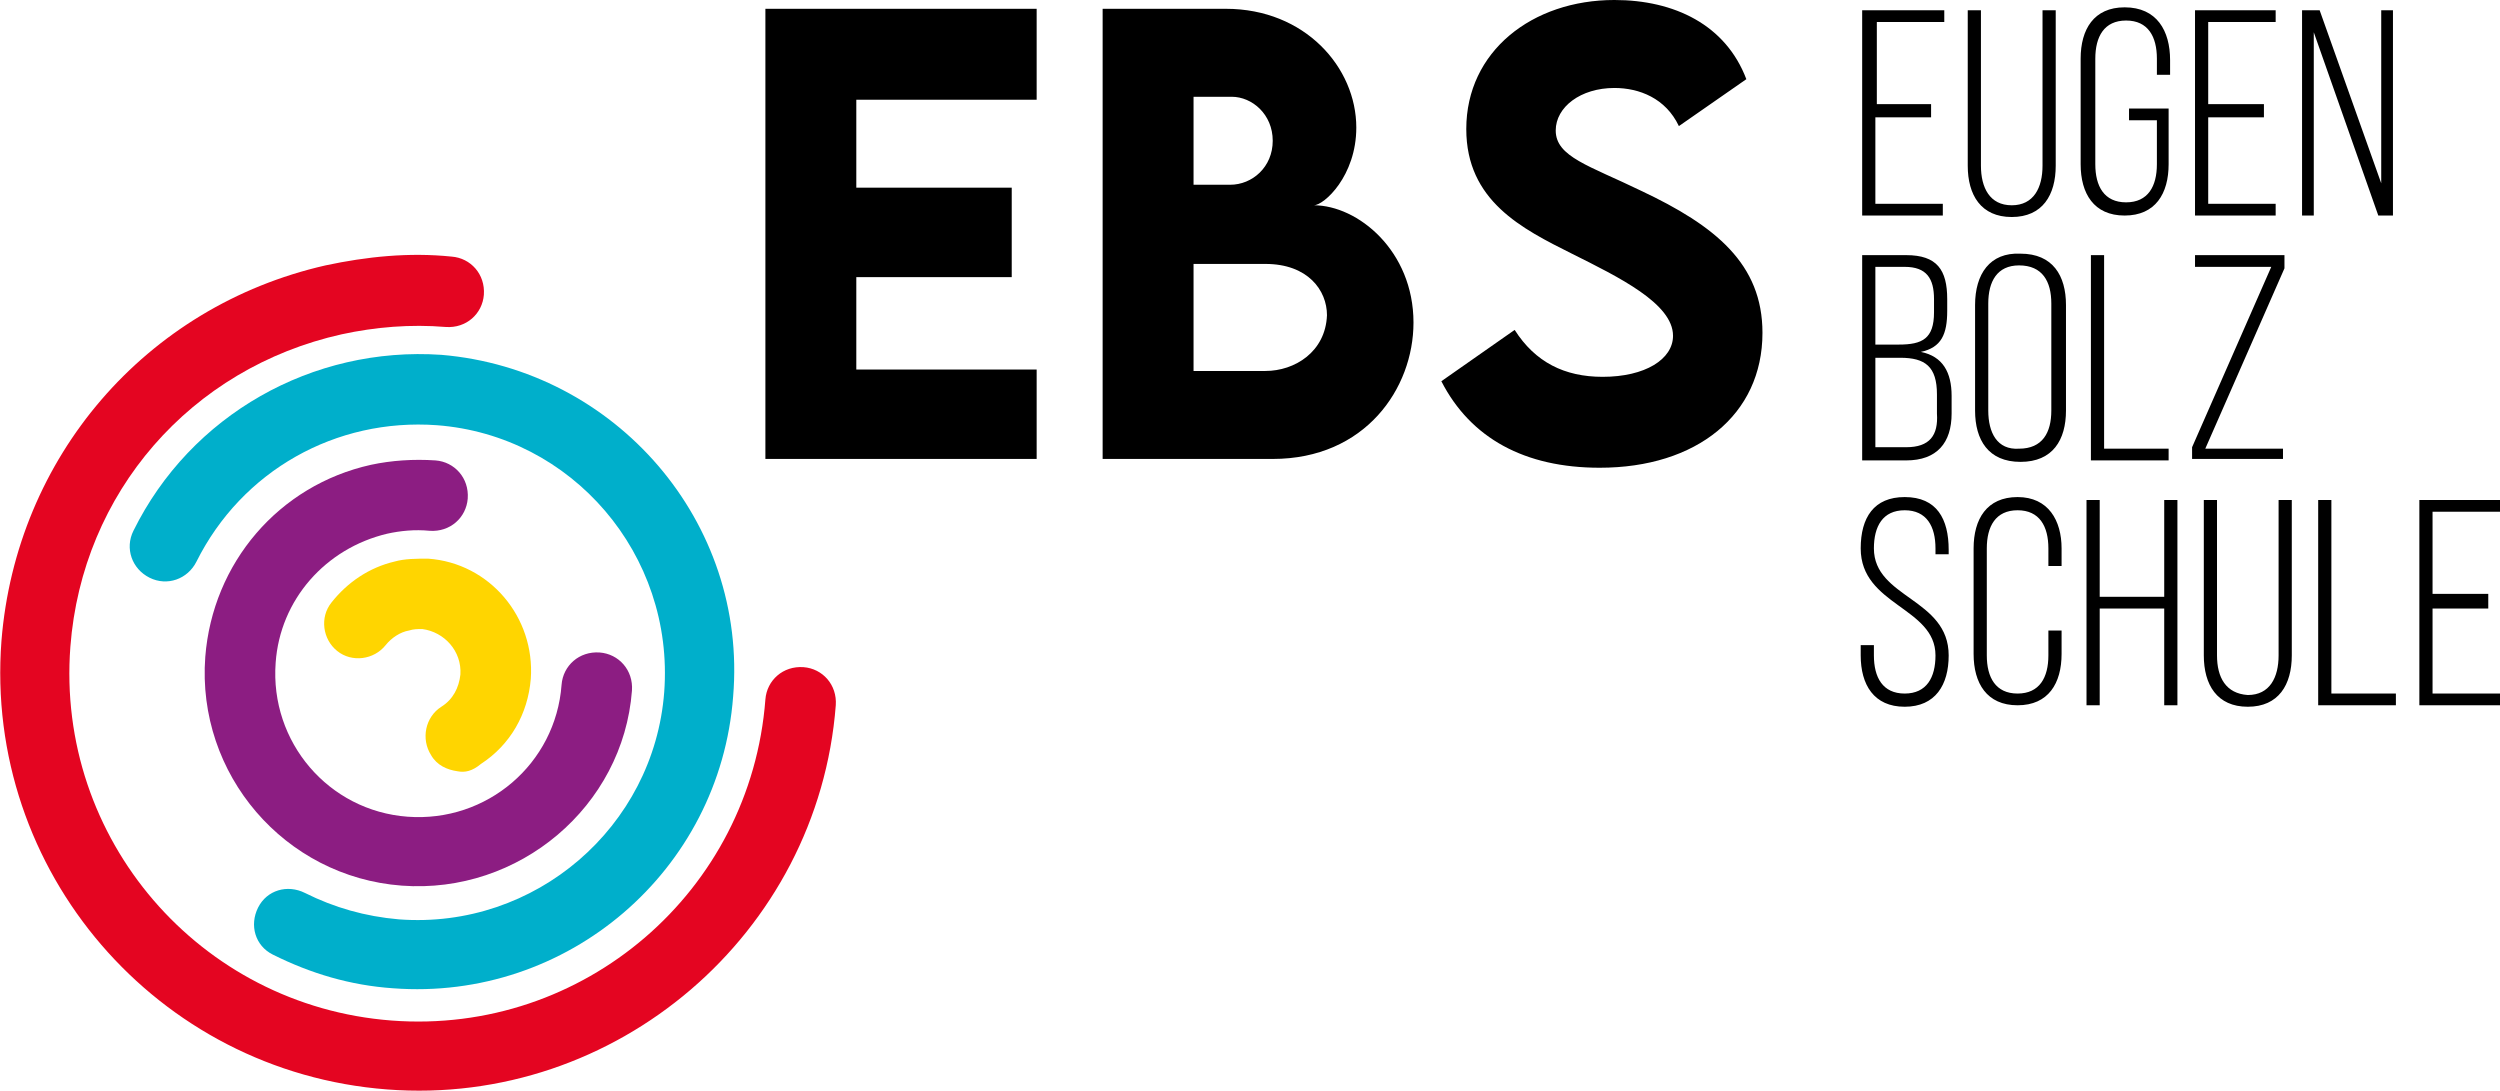<?xml version="1.0" encoding="utf-8"?>
<!-- Generator: Adobe Illustrator 24.2.2, SVG Export Plug-In . SVG Version: 6.00 Build 0)  -->
<svg version="1.1" id="Ebene_1" xmlns="http://www.w3.org/2000/svg" xmlns:xlink="http://www.w3.org/1999/xlink" x="0px" y="0px"
	 viewBox="0 0 170.5 74.4" style="enable-background:new 0 0 170.5 74.4;" xml:space="preserve">
<style type="text/css">
	.st0{fill:#FFD500;}
	.st1{clip-path:url(#SVGID_2_);fill:#8C1D82;}
	.st2{clip-path:url(#SVGID_2_);fill:#E40521;}
	.st3{clip-path:url(#SVGID_2_);fill:#00AFCB;}
	.st4{clip-path:url(#SVGID_2_);}
</style>
<g>
	<path d="M129.9,33.9c-2.1,0-3,1.4-3,3.5c0,3.9,5.1,4,5.1,7.3c0,1.5-0.6,2.6-2.1,2.6c-1.5,0-2.1-1.1-2.1-2.6V44h-0.9v0.7
		c0,2,0.9,3.5,3,3.5c2.1,0,3-1.5,3-3.5c0-3.9-5.1-3.9-5.1-7.3c0-1.5,0.6-2.6,2.1-2.6c1.5,0,2.1,1.1,2.1,2.6v0.4h0.9v-0.3
		C132.9,35.4,132.1,33.9,129.9,33.9L129.9,33.9z M137.6,33.9c-2.1,0-3,1.5-3,3.5v7.2c0,2,0.9,3.5,3,3.5c2.1,0,3-1.5,3-3.5V43h-0.9
		v1.7c0,1.5-0.6,2.6-2.1,2.6c-1.5,0-2.1-1.1-2.1-2.6v-7.3c0-1.5,0.6-2.6,2.1-2.6c1.5,0,2.1,1.1,2.1,2.6v1.2h0.9v-1.2
		C140.6,35.5,139.7,33.9,137.6,33.9L137.6,33.9z M143.2,41.5h4.4v6.6h0.9v-14h-0.9v6.6h-4.4v-6.6h-0.9v14h0.9V41.5L143.2,41.5z
		 M151.2,44.7V34.1h-0.9v10.6c0,2,0.9,3.5,3,3.5c2.1,0,3-1.5,3-3.5V34.1h-0.9v10.6c0,1.5-0.6,2.7-2.1,2.7
		C151.8,47.3,151.2,46.2,151.2,44.7L151.2,44.7z M158.1,48.1h5.3v-0.8H159V34.1h-0.9V48.1L158.1,48.1z M169.7,40.5h-3.8v-5.6h4.6
		v-0.8H165v14h5.5v-0.8h-4.6v-5.8h3.8V40.5L169.7,40.5z"/>
	<path d="M130,17.4H127v14h3c2.1,0,3.1-1.2,3.1-3.2v-1.2c0-1.6-0.6-2.7-2.1-3c1.4-0.3,1.8-1.2,1.8-2.8v-0.8
		C132.8,18.4,132.1,17.4,130,17.4L130,17.4z M129.5,23.5h-1.6v-5.3h2c1.5,0,2,0.8,2,2.2v0.9C131.9,23.1,131.1,23.5,129.5,23.5
		L129.5,23.5z M130,30.5h-2.1v-6.1h1.7c1.7,0,2.5,0.6,2.5,2.5v1.3C132.2,29.7,131.6,30.5,130,30.5L130,30.5z M134.7,20.8v7.2
		c0,2,0.9,3.5,3.1,3.5c2.2,0,3.1-1.5,3.1-3.5v-7.2c0-2-0.9-3.5-3.1-3.5C135.7,17.2,134.7,18.7,134.7,20.8L134.7,20.8z M135.6,28
		v-7.3c0-1.5,0.6-2.6,2.1-2.6c1.6,0,2.2,1.1,2.2,2.6V28c0,1.5-0.6,2.6-2.2,2.6C136.2,30.7,135.6,29.5,135.6,28L135.6,28z
		 M142.6,31.4h5.3v-0.8h-4.4V17.4h-0.9V31.4L142.6,31.4z M155.7,31.4v-0.8h-5.3l5.4-12.3v-0.9h-6.1v0.8h5.2l-5.4,12.3v0.8H155.7
		L155.7,31.4z"/>
	<path d="M131.8,7.1h-3.8V1.5h4.6V0.7H127v14h5.5v-0.8h-4.6V8h3.8V7.1L131.8,7.1z M135.1,11.3V0.7h-0.9v10.6c0,2,0.9,3.5,3,3.5
		c2.1,0,3-1.5,3-3.5V0.7h-0.9v10.6c0,1.5-0.6,2.7-2.1,2.7S135.1,12.8,135.1,11.3L135.1,11.3z M144.9,0.5c-2.1,0-3,1.5-3,3.5v7.2
		c0,2,0.9,3.5,3,3.5s3-1.5,3-3.5V7.4h-2.7v0.8h1.9v3c0,1.5-0.6,2.6-2.1,2.6c-1.5,0-2.1-1.1-2.1-2.6V4c0-1.5,0.6-2.6,2.1-2.6
		c1.5,0,2.1,1.1,2.1,2.6v1.1h0.9v-1C148,2.1,147.1,0.5,144.9,0.5L144.9,0.5z M154.4,7.1h-3.8V1.5h4.6V0.7h-5.5v14h5.5v-0.8h-4.6V8
		h3.8V7.1L154.4,7.1z M157.8,14.7V2.2l4.4,12.5h1v-14h-0.8v11.8l-4.2-11.8h-1.2v14H157.8L157.8,14.7z"/>
	<path class="st0" d="M31.2,52.6c-0.7-0.1-1.4-0.4-1.8-1.1c-0.7-1.1-0.4-2.6,0.7-3.3c0.8-0.5,1.2-1.3,1.3-2.2
		c0.1-1.6-1.1-2.9-2.6-3.1c-0.3,0-0.6,0-0.9,0.1c-0.6,0.1-1.2,0.5-1.6,1c-0.8,1-2.3,1.2-3.3,0.4c-1-0.8-1.2-2.3-0.4-3.3
		c1.1-1.4,2.6-2.4,4.3-2.8c0.7-0.2,1.5-0.2,2.3-0.2c4.2,0.3,7.3,4,7,8.2c-0.2,2.4-1.4,4.5-3.4,5.8C32.2,52.6,31.7,52.7,31.2,52.6
		L31.2,52.6z"/>
	<g>
		<defs>
			<rect id="SVGID_1_" width="170.5" height="74.4"/>
		</defs>
		<clipPath id="SVGID_2_">
			<use xlink:href="#SVGID_1_"  style="overflow:visible;"/>
		</clipPath>
		<path class="st1" d="M27.4,60.4c-8-0.6-14-7.6-13.4-15.6c0.5-6.4,5-11.7,11.3-13.1c1.4-0.3,2.9-0.4,4.4-0.3
			c1.3,0.1,2.3,1.2,2.2,2.6c-0.1,1.3-1.2,2.3-2.6,2.2c-1-0.1-2,0-2.9,0.2c-4.2,1-7.3,4.5-7.6,8.8c-0.4,5.4,3.6,10.1,9,10.5
			c5.4,0.4,10.1-3.6,10.5-9c0.1-1.3,1.2-2.3,2.6-2.2c1.3,0.1,2.3,1.2,2.2,2.6C42.5,55,35.4,61,27.4,60.4L27.4,60.4z"/>
		<path class="st2" d="M26.4,74.3C10.7,73.1-1.1,59.4,0.1,43.7c1-12.5,9.8-22.8,22.1-25.6c2.8-0.6,5.7-0.9,8.6-0.6
			c1.3,0.1,2.3,1.2,2.2,2.6c-0.1,1.3-1.2,2.3-2.6,2.2c-2.4-0.2-4.8,0-7.1,0.5C13,25.1,5.6,33.6,4.8,44.1c-1,13.1,8.8,24.5,21.9,25.5
			c13.1,1,24.5-8.8,25.5-21.9c0.1-1.3,1.2-2.3,2.6-2.2c1.3,0.1,2.3,1.2,2.2,2.6C55.8,63.7,42,75.5,26.4,74.3L26.4,74.3z"/>
		<path class="st3" d="M26.8,67.4c-2.9-0.2-5.6-1-8.2-2.3c-1.2-0.6-1.6-2-1-3.2c0.6-1.2,2-1.6,3.2-1c2,1,4.1,1.6,6.4,1.8
			c9.3,0.7,17.4-6.3,18.1-15.5C46,37.8,39,29.7,29.8,29c-6.9-0.5-13.3,3.1-16.4,9.3c-0.6,1.2-2,1.7-3.2,1.1c-1.2-0.6-1.7-2-1.1-3.2
			c3.9-7.9,12.2-12.6,21-12C42,25.2,51,35.6,50,47.5C49.1,59.4,38.7,68.3,26.8,67.4L26.8,67.4z"/>
		<path class="st4" d="M70.7,6.7V0.6H52.2v30.7h18.5v-6.1H58.4v-6.3H69v-6.1H58.4v-6H70.7L70.7,6.7z M89.6,14c0.7,0,2.9-2,2.9-5.3
			c0-4.1-3.5-8.1-8.9-8.1h-8.4v30.7h11.6c6.3,0,9.6-4.8,9.6-9.3C96.4,17.1,92.6,14,89.6,14L89.6,14z M84,6.6c1.4,0,2.8,1.2,2.8,3
			c0,1.8-1.4,3-2.9,3h-2.5v-6H84L84,6.6z M86.3,25.3h-4.9V18h4.9c2.9,0,4.2,1.8,4.2,3.5C90.4,24,88.3,25.3,86.3,25.3L86.3,25.3z
			 M109.1,31.9c6.6,0,11.1-3.6,11.1-9.2c0-4.7-3.2-7.3-8.3-9.7c-3.5-1.7-5.8-2.3-5.8-4.1c0-1.6,1.7-2.9,4-2.9c1.7,0,3.5,0.7,4.4,2.6
			l4.6-3.2c-1.4-3.7-4.9-5.4-9-5.4c-5.6,0-10.1,3.5-10.1,8.8c0,4.9,3.8,6.8,7.2,8.5c3.2,1.6,6.9,3.4,6.9,5.6c0,1.6-1.9,2.8-4.8,2.8
			c-2.6,0-4.6-1-6-3.2L98.3,26C100.3,29.9,104,31.9,109.1,31.9L109.1,31.9z"/>
	</g>
</g>
</svg>
